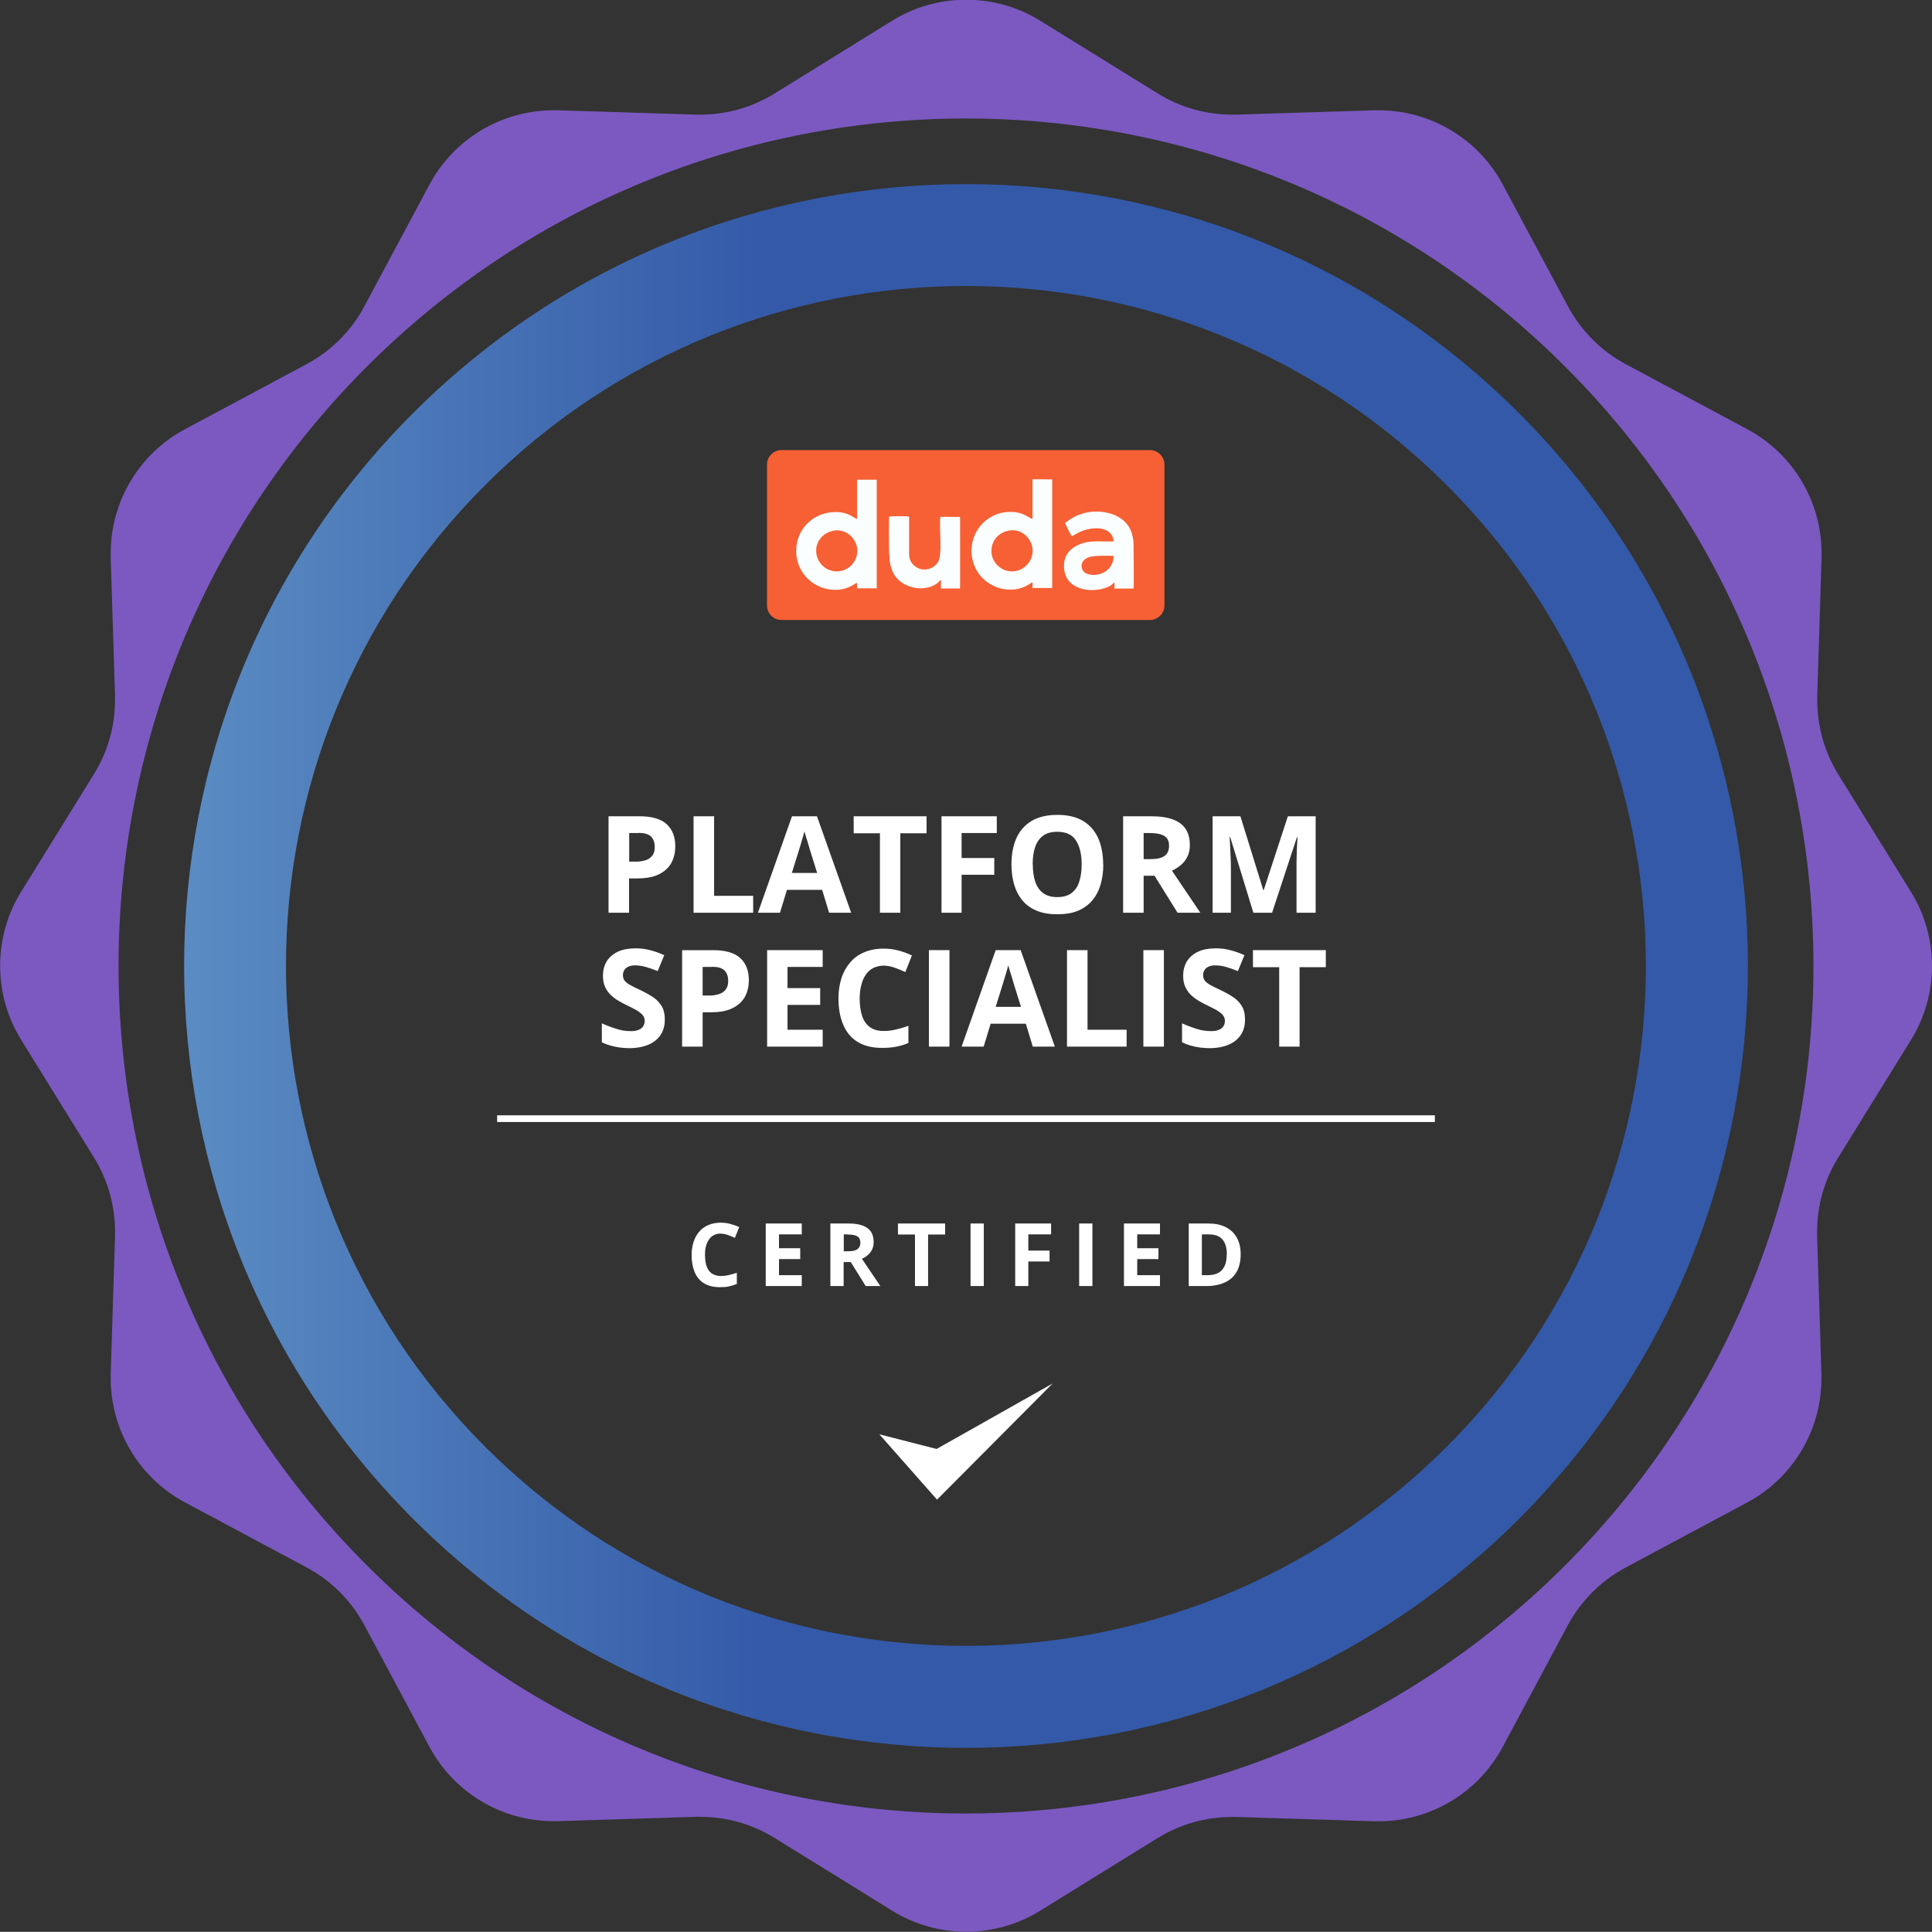 <svg xmlns="http://www.w3.org/2000/svg" xmlns:xlink="http://www.w3.org/1999/xlink" viewBox="0 0 138.39 138.38"><rect x="0" y="0" width="138.39" height="138.38" fill="#333333" stroke="none"/><defs><linearGradient id="linear-gradient" x1="11048.65" y1="-6742.31" x2="12576.1" y2="-6742.31" gradientTransform="translate(-824.73 -425.27) scale(.07 -.07)" gradientUnits="userSpaceOnUse"><stop offset="0" stop-color="#97d9eb"></stop><stop offset="1" stop-color="#3359a8"></stop></linearGradient></defs><g id="Layer_1"><g id="Layer_x5F_1"><path d="M55.98,32.24h26.39c.57,0,1.04.47,1.04,1.04v10.09c0,.57-.47,1.04-1.04,1.04h-26.39c-.57,0-1.04-.47-1.04-1.04v-10.09c0-.57.47-1.04,1.04-1.04Z" fill="#f66034" fill-rule="evenodd"></path><path d="M130.16,88.54l.31,9.88c0,.1,0,.21,0,.32,0,3.72-2.05,7.14-5.33,8.89l-8.71,4.66c-1.75.94-3.19,2.38-4.13,4.13l-4.66,8.71h0c-1.75,3.28-5.17,5.33-8.89,5.33-.1,0-.21,0-.31,0l-9.88-.31c-.11,0-.22,0-.32,0-1.87,0-3.71.52-5.3,1.5l-4.74,2.93-3.68,2.28c-1.59.99-3.43,1.51-5.31,1.51s-3.72-.52-5.31-1.51l-3.68-2.28-4.74-2.93c-1.6-.99-3.44-1.51-5.31-1.51-.1,0-.21,0-.31,0l-9.89.31c-.1,0-.21,0-.32,0-3.72,0-7.14-2.05-8.89-5.33h0l-4.66-8.71c-.94-1.75-2.38-3.2-4.13-4.13l-8.71-4.66c-3.28-1.75-5.33-5.17-5.33-8.89,0-.1,0-.21,0-.31l.31-9.88c0-.1,0-.21,0-.32,0-1.88-.52-3.72-1.51-5.31l-5.21-8.42c-.99-1.59-1.51-3.43-1.51-5.31s.52-3.72,1.51-5.31l5.21-8.42c.99-1.59,1.51-3.43,1.51-5.31,0-.11,0-.21,0-.32l-.31-9.88c0-.1,0-.21,0-.31,0-3.72,2.05-7.14,5.33-8.89l8.71-4.66c1.75-.94,3.2-2.38,4.13-4.14l4.66-8.71c1.75-3.28,5.17-5.33,8.89-5.33.1,0,.21,0,.32,0l9.88.31c.1,0,.21,0,.32,0,1.88,0,3.71-.52,5.31-1.51l8.42-5.21c1.59-.99,3.44-1.51,5.31-1.51s3.72.52,5.31,1.51l8.42,5.21c1.59.99,3.44,1.51,5.31,1.51.1,0,.21,0,.31,0l9.88-.31c.1,0,.21,0,.32,0,3.72,0,7.14,2.05,8.89,5.33l4.66,8.71c.94,1.75,2.38,3.2,4.13,4.14l8.71,4.66c3.28,1.75,5.33,5.17,5.33,8.89,0,.1,0,.21,0,.32l-.31,9.88c0,.11,0,.22,0,.33,0,1.87.52,3.71,1.5,5.3l5.21,8.42c.99,1.59,1.51,3.43,1.51,5.31s-.52,3.72-1.51,5.31l-5.21,8.42c-.99,1.59-1.51,3.44-1.51,5.31,0,.1,0,.21,0,.31h0ZM112.12,26.27C88.41,2.56,49.97,2.56,26.27,26.27s-23.71,62.15,0,85.85c23.71,23.71,62.15,23.71,85.85,0s23.71-62.15,0-85.85Z" fill="#7b59c1" fill-rule="evenodd"></path><path d="M108.8,29.59c-21.87-21.87-57.34-21.87-79.21,0-21.87,21.87-21.87,57.34,0,79.21,21.87,21.87,57.34,21.87,79.21,0,21.87-21.87,21.87-57.34,0-79.21ZM103.63,34.75c-19.02-19.02-49.86-19.02-68.88,0-19.02,19.02-19.02,49.86,0,68.88,19.02,19.02,49.86,19.02,68.88,0s19.02-49.86,0-68.88Z" fill="url(#linear-gradient)" fill-rule="evenodd"></path><polygon points="62.99 102.74 67.12 107.42 75.4 99.1 67.09 103.79 62.99 102.74" fill="#fff" fill-rule="evenodd"></polygon><polygon points="35.61 80.37 102.78 80.37 102.78 79.89 35.61 79.89 35.61 80.37" fill="#fff" fill-rule="evenodd"></polygon><path d="M45.81,58.47c.89,0,1.54.19,1.95.57.41.38.61.91.61,1.58,0,.3-.04.59-.14.87-.09.28-.24.52-.45.73-.21.21-.48.38-.82.51-.34.12-.77.19-1.27.19h-.63v2.46h-1.47v-6.91h2.21ZM45.74,59.67h-.67v2.05h.48c.27,0,.51-.04.72-.11s.36-.19.47-.34c.11-.15.16-.35.16-.6,0-.34-.1-.59-.28-.76s-.48-.25-.88-.25h0ZM49.68,65.38v-6.91h1.47v5.7h2.8v1.21s-4.27,0-4.27,0ZM59.39,65.38l-.5-1.64h-2.52l-.5,1.64h-1.58l2.44-6.91h1.79l2.45,6.91h-1.58ZM58.53,62.52l-.5-1.6c-.03-.11-.07-.24-.12-.41-.05-.17-.1-.34-.16-.51s-.09-.33-.13-.45c-.03.13-.07.29-.13.48-.06.19-.11.37-.16.54-.05.17-.09.29-.11.36l-.5,1.6h1.8ZM64.5,65.38h-1.47v-5.69h-1.88v-1.22h5.22v1.22h-1.88s0,5.69,0,5.69ZM68.88,65.38h-1.44v-6.91h3.96v1.2h-2.52v1.79h2.34v1.2h-2.34v2.73h0ZM79.03,61.92c0,.53-.07,1.02-.2,1.46-.13.44-.33.81-.6,1.13-.27.31-.61.56-1.02.73s-.9.25-1.47.25-1.05-.08-1.47-.25c-.41-.17-.76-.41-1.02-.73-.27-.32-.47-.69-.6-1.13-.13-.44-.2-.93-.2-1.46,0-.72.12-1.34.35-1.87.23-.53.6-.94,1.08-1.24.49-.29,1.11-.44,1.86-.44s1.37.15,1.85.44c.48.29.84.71,1.08,1.24.23.53.35,1.16.35,1.88h0ZM73.98,61.92c0,.48.06.9.18,1.25.12.35.31.62.57.81.26.19.59.28,1,.28s.75-.09,1.01-.28c.26-.19.45-.46.56-.81.12-.35.18-.76.18-1.25,0-.73-.14-1.3-.41-1.72-.27-.42-.72-.62-1.34-.62-.41,0-.75.09-1.01.28-.26.19-.45.46-.57.81-.12.35-.18.77-.18,1.25h0ZM82.47,58.47c.63,0,1.15.08,1.55.23.41.15.71.38.91.68.2.31.3.69.3,1.16,0,.32-.06.59-.18.83-.12.24-.28.44-.47.6-.2.16-.41.3-.63.4l2.03,3.01h-1.63l-1.65-2.65h-.78v2.65h-1.47v-6.91h2.01,0ZM82.37,59.67h-.45v1.87h.47c.49,0,.83-.08,1.04-.24.21-.16.31-.4.31-.72s-.11-.56-.34-.7c-.23-.14-.57-.21-1.05-.21ZM89.78,65.38l-1.66-5.42h-.04c0,.13.02.32.03.58.01.26.03.54.04.83.01.29.02.56.02.79v3.22h-1.31v-6.91h1.99l1.64,5.29h.03l1.73-5.29h1.99v6.91h-1.37v-3.27c0-.22,0-.47.01-.75,0-.28.02-.55.03-.81s.02-.45.03-.58h-.04l-1.78,5.41h-1.34ZM47.62,73.06c0,.41-.1.77-.3,1.07-.2.3-.49.54-.87.7-.38.16-.84.25-1.38.25-.24,0-.47-.02-.7-.05-.23-.03-.45-.08-.66-.14-.21-.06-.41-.14-.6-.23v-1.36c.33.15.67.28,1.02.39.35.12.7.17,1.05.17.24,0,.43-.03.58-.1.15-.06.25-.15.32-.26.07-.11.1-.24.1-.38,0-.17-.06-.32-.18-.45-.12-.12-.28-.24-.48-.35-.2-.11-.43-.22-.69-.35-.16-.08-.34-.17-.52-.28-.19-.11-.37-.24-.54-.4-.17-.16-.31-.35-.42-.58-.11-.23-.16-.5-.16-.81,0-.41.1-.77.28-1.06.19-.29.46-.52.81-.68.35-.16.77-.23,1.25-.23.36,0,.7.04,1.03.13.33.08.67.2,1.02.36l-.47,1.14c-.32-.13-.6-.23-.86-.3-.25-.07-.51-.11-.77-.11-.18,0-.34.03-.47.09-.13.06-.23.14-.29.25-.07.11-.1.23-.1.37,0,.16.05.3.14.41.1.11.24.22.44.32.19.1.44.23.73.36.35.17.65.34.91.52.25.18.44.4.58.64.14.25.2.55.2.91ZM51.08,68.06c.89,0,1.54.19,1.95.57.41.38.61.91.61,1.58,0,.3-.04.59-.14.87-.09.28-.24.52-.45.73-.21.21-.48.38-.82.51-.34.12-.77.19-1.27.19h-.63v2.46h-1.47v-6.91h2.21ZM51,69.26h-.67v2.05h.48c.27,0,.51-.04.72-.11s.36-.19.47-.34c.11-.15.16-.35.16-.6,0-.34-.1-.59-.28-.76s-.48-.25-.88-.25h0ZM58.93,74.97h-3.98v-6.91h3.98v1.2h-2.52v1.52h2.34v1.2h-2.34v1.78h2.52v1.21ZM63.31,69.17c-.28,0-.53.06-.74.16-.22.11-.4.27-.54.47-.15.21-.26.45-.33.75-.08.29-.12.62-.12.98,0,.49.06.91.18,1.26.12.35.31.61.56.79.26.18.58.27.99.27.28,0,.56-.03.84-.1.28-.06.59-.15.92-.27v1.23c-.31.13-.61.22-.9.27-.3.06-.63.08-1,.08-.71,0-1.3-.15-1.76-.44-.46-.29-.8-.71-1.02-1.24-.22-.53-.33-1.15-.33-1.86,0-.52.07-1.01.21-1.44.14-.44.35-.81.62-1.13s.61-.57,1.02-.74c.4-.17.87-.26,1.39-.26.34,0,.69.04,1.03.13.34.09.67.2.99.36l-.47,1.19c-.26-.12-.52-.23-.78-.32-.26-.09-.52-.14-.77-.14h0ZM66.54,74.97v-6.91h1.47v6.91h-1.47ZM73.98,74.97l-.5-1.64h-2.52l-.5,1.64h-1.58l2.44-6.91h1.79l2.45,6.91h-1.58ZM73.13,72.11l-.5-1.6c-.03-.11-.07-.24-.12-.41-.05-.17-.1-.34-.16-.51s-.09-.33-.13-.45c-.03.13-.07.29-.13.48-.06.19-.11.37-.16.54-.05.17-.09.29-.11.36l-.5,1.6h1.8ZM76.43,74.97v-6.91h1.47v5.7h2.8v1.21h-4.27ZM81.9,74.97v-6.91h1.47v6.91h-1.47ZM89.18,73.06c0,.41-.1.77-.3,1.07-.2.3-.49.54-.87.7-.38.16-.84.25-1.38.25-.24,0-.47-.02-.7-.05-.23-.03-.45-.08-.66-.14-.21-.06-.41-.14-.6-.23v-1.36c.33.15.67.28,1.02.39.35.12.7.17,1.05.17.24,0,.43-.03.58-.1.15-.06.25-.15.32-.26.07-.11.1-.24.1-.38,0-.17-.06-.32-.18-.45-.12-.12-.28-.24-.48-.35-.2-.11-.43-.22-.69-.35-.16-.08-.34-.17-.52-.28-.19-.11-.37-.24-.54-.4-.17-.16-.31-.35-.42-.58-.11-.23-.16-.5-.16-.81,0-.41.1-.77.28-1.06.19-.29.46-.52.81-.68.35-.16.77-.23,1.25-.23.36,0,.7.04,1.03.13.33.08.67.2,1.02.36l-.47,1.14c-.32-.13-.6-.23-.86-.3-.25-.07-.51-.11-.77-.11-.18,0-.34.03-.47.09-.13.06-.23.14-.29.25-.07.11-.1.23-.1.37,0,.16.05.3.14.41.1.11.24.22.44.32.19.1.44.23.73.36.35.17.65.34.91.52.25.18.44.4.58.64.14.25.2.55.2.91ZM93.1,74.97h-1.47v-5.69h-1.88v-1.22h5.22v1.22h-1.88s0,5.69,0,5.69Z" fill="#fff"></path><path d="M51.62,88.36c-.18,0-.34.04-.48.11-.14.07-.26.17-.35.31-.09.13-.17.29-.22.48-.05.19-.07.4-.07.64,0,.32.04.59.12.81.08.22.2.4.37.51s.38.18.64.18c.18,0,.37-.02.55-.06.18-.04.38-.1.6-.17v.8c-.2.08-.39.14-.58.18-.19.04-.41.05-.65.05-.46,0-.84-.1-1.14-.29-.3-.19-.52-.46-.66-.81-.14-.34-.21-.75-.21-1.21,0-.34.05-.65.14-.93.09-.28.23-.53.4-.73.18-.21.4-.37.66-.48.26-.11.56-.17.9-.17.22,0,.45.03.67.09.22.06.44.13.64.23l-.31.77c-.17-.08-.34-.15-.51-.21-.17-.06-.34-.09-.5-.09ZM57.43,92.12h-2.58v-4.48h2.58v.78h-1.63v.99h1.52v.78h-1.52v1.15h1.63v.78ZM60.79,87.64c.41,0,.74.05,1.01.15.26.1.46.25.59.44.13.2.19.45.19.75,0,.21-.04.38-.12.54-.08.15-.18.28-.31.39-.13.11-.26.19-.41.26l1.32,1.95h-1.05l-1.07-1.72h-.51v1.72h-.95v-4.48h1.31,0ZM60.73,88.42h-.29v1.21h.31c.31,0,.54-.05.68-.16.14-.11.2-.26.2-.46s-.07-.36-.22-.45c-.15-.09-.37-.13-.68-.13h0ZM66.49,92.12h-.95v-3.69h-1.22v-.79h3.38v.79h-1.22v3.69h0ZM69.52,92.12v-4.48h.95v4.48h-.95ZM73.66,92.12h-.94v-4.48h2.57v.78h-1.63v1.16h1.52v.78h-1.52v1.77h0ZM77.3,92.12v-4.48h.95v4.48h-.95ZM83.09,92.12h-2.58v-4.48h2.58v.78h-1.63v.99h1.52v.78h-1.52v1.15h1.63v.78ZM88.87,89.84c0,.5-.1.93-.29,1.26-.19.34-.47.59-.84.76-.37.17-.81.26-1.32.26h-1.27v-4.48h1.41c.47,0,.88.08,1.22.25.34.17.61.41.8.74.19.33.29.73.29,1.21h0ZM87.88,89.86c0-.33-.05-.6-.15-.82-.1-.21-.24-.37-.43-.47-.19-.1-.42-.15-.7-.15h-.51v2.92h.41c.46,0,.81-.12,1.03-.37.23-.25.34-.62.34-1.1h0Z" fill="#fff"></path><path d="M61.4,37.18c-.21-.06-.61-.47-1.4-.5-1.57-.08-2.97,1.08-2.97,2.79,0,1.65,1.37,2.85,2.94,2.78.82-.04,1.26-.46,1.42-.5v.39s1.41,0,1.41,0v-7.78s-1.41,0-1.41,0v2.83ZM65.12,39.81v-2.8c-.13-.05-1.3-.05-1.43,0-.03.21-.02,2.13,0,2.65l.02.15s0,.01.01.02c-.04.42.14,1.01.32,1.31.2.34.5.59.88.77.59.28,1.38.34,2.02-.01.3-.16.32-.28.46-.36v.61s1.37,0,1.37,0v-5.12s-1.41-.01-1.41-.01c-.11.93.18,2.74-.19,3.28-.21.3-.66.6-1.23.46-.4-.1-.79-.49-.81-.93h0ZM76.29,37.44c.02.12.41.88.48.97.09-.02.26-.15.37-.2,1.04-.57,2.55-.56,2.63.57-.97.04-1.68-.13-2.53.25-.63.29-1.12.82-1.01,1.76.17,1.55,2.13,1.73,3.18,1.23.31-.15.27-.22.42-.3v.44s1.37,0,1.37,0c.03-.28,0-2.31,0-2.78,0-.55,0-.77-.15-1.25-.36-1.05-1.52-1.55-2.73-1.48-.57.03-1.13.22-1.59.5-.15.09-.29.22-.43.29h0ZM79.77,39.82c-.42-.02-1.39-.03-1.73.08-.73.24-.64.85-.36,1.09.45.4,2.06.24,2.09-1.17ZM73.95,37.17c-.22-.05-.64-.48-1.44-.5-.62-.02-1.12.12-1.54.37-1.87,1.09-1.82,3.83.04,4.84.46.25.91.38,1.56.35.39-.02.78-.16,1.09-.34.1-.06.2-.15.3-.18v.41s1.41,0,1.41,0v-7.78s-1.41-.01-1.41-.01v2.82h0ZM72.31,38c-.86.14-1.38.84-1.28,1.66.09.73.8,1.38,1.68,1.25.72-.1,1.38-.81,1.24-1.68-.12-.72-.8-1.37-1.64-1.23h0ZM59.79,38c-.76.1-1.41.73-1.32,1.61.08.76.77,1.4,1.63,1.31.77-.08,1.4-.79,1.3-1.64-.09-.73-.78-1.39-1.61-1.28h0Z" fill="#fbfefe" fill-rule="evenodd"></path></g></g></svg>